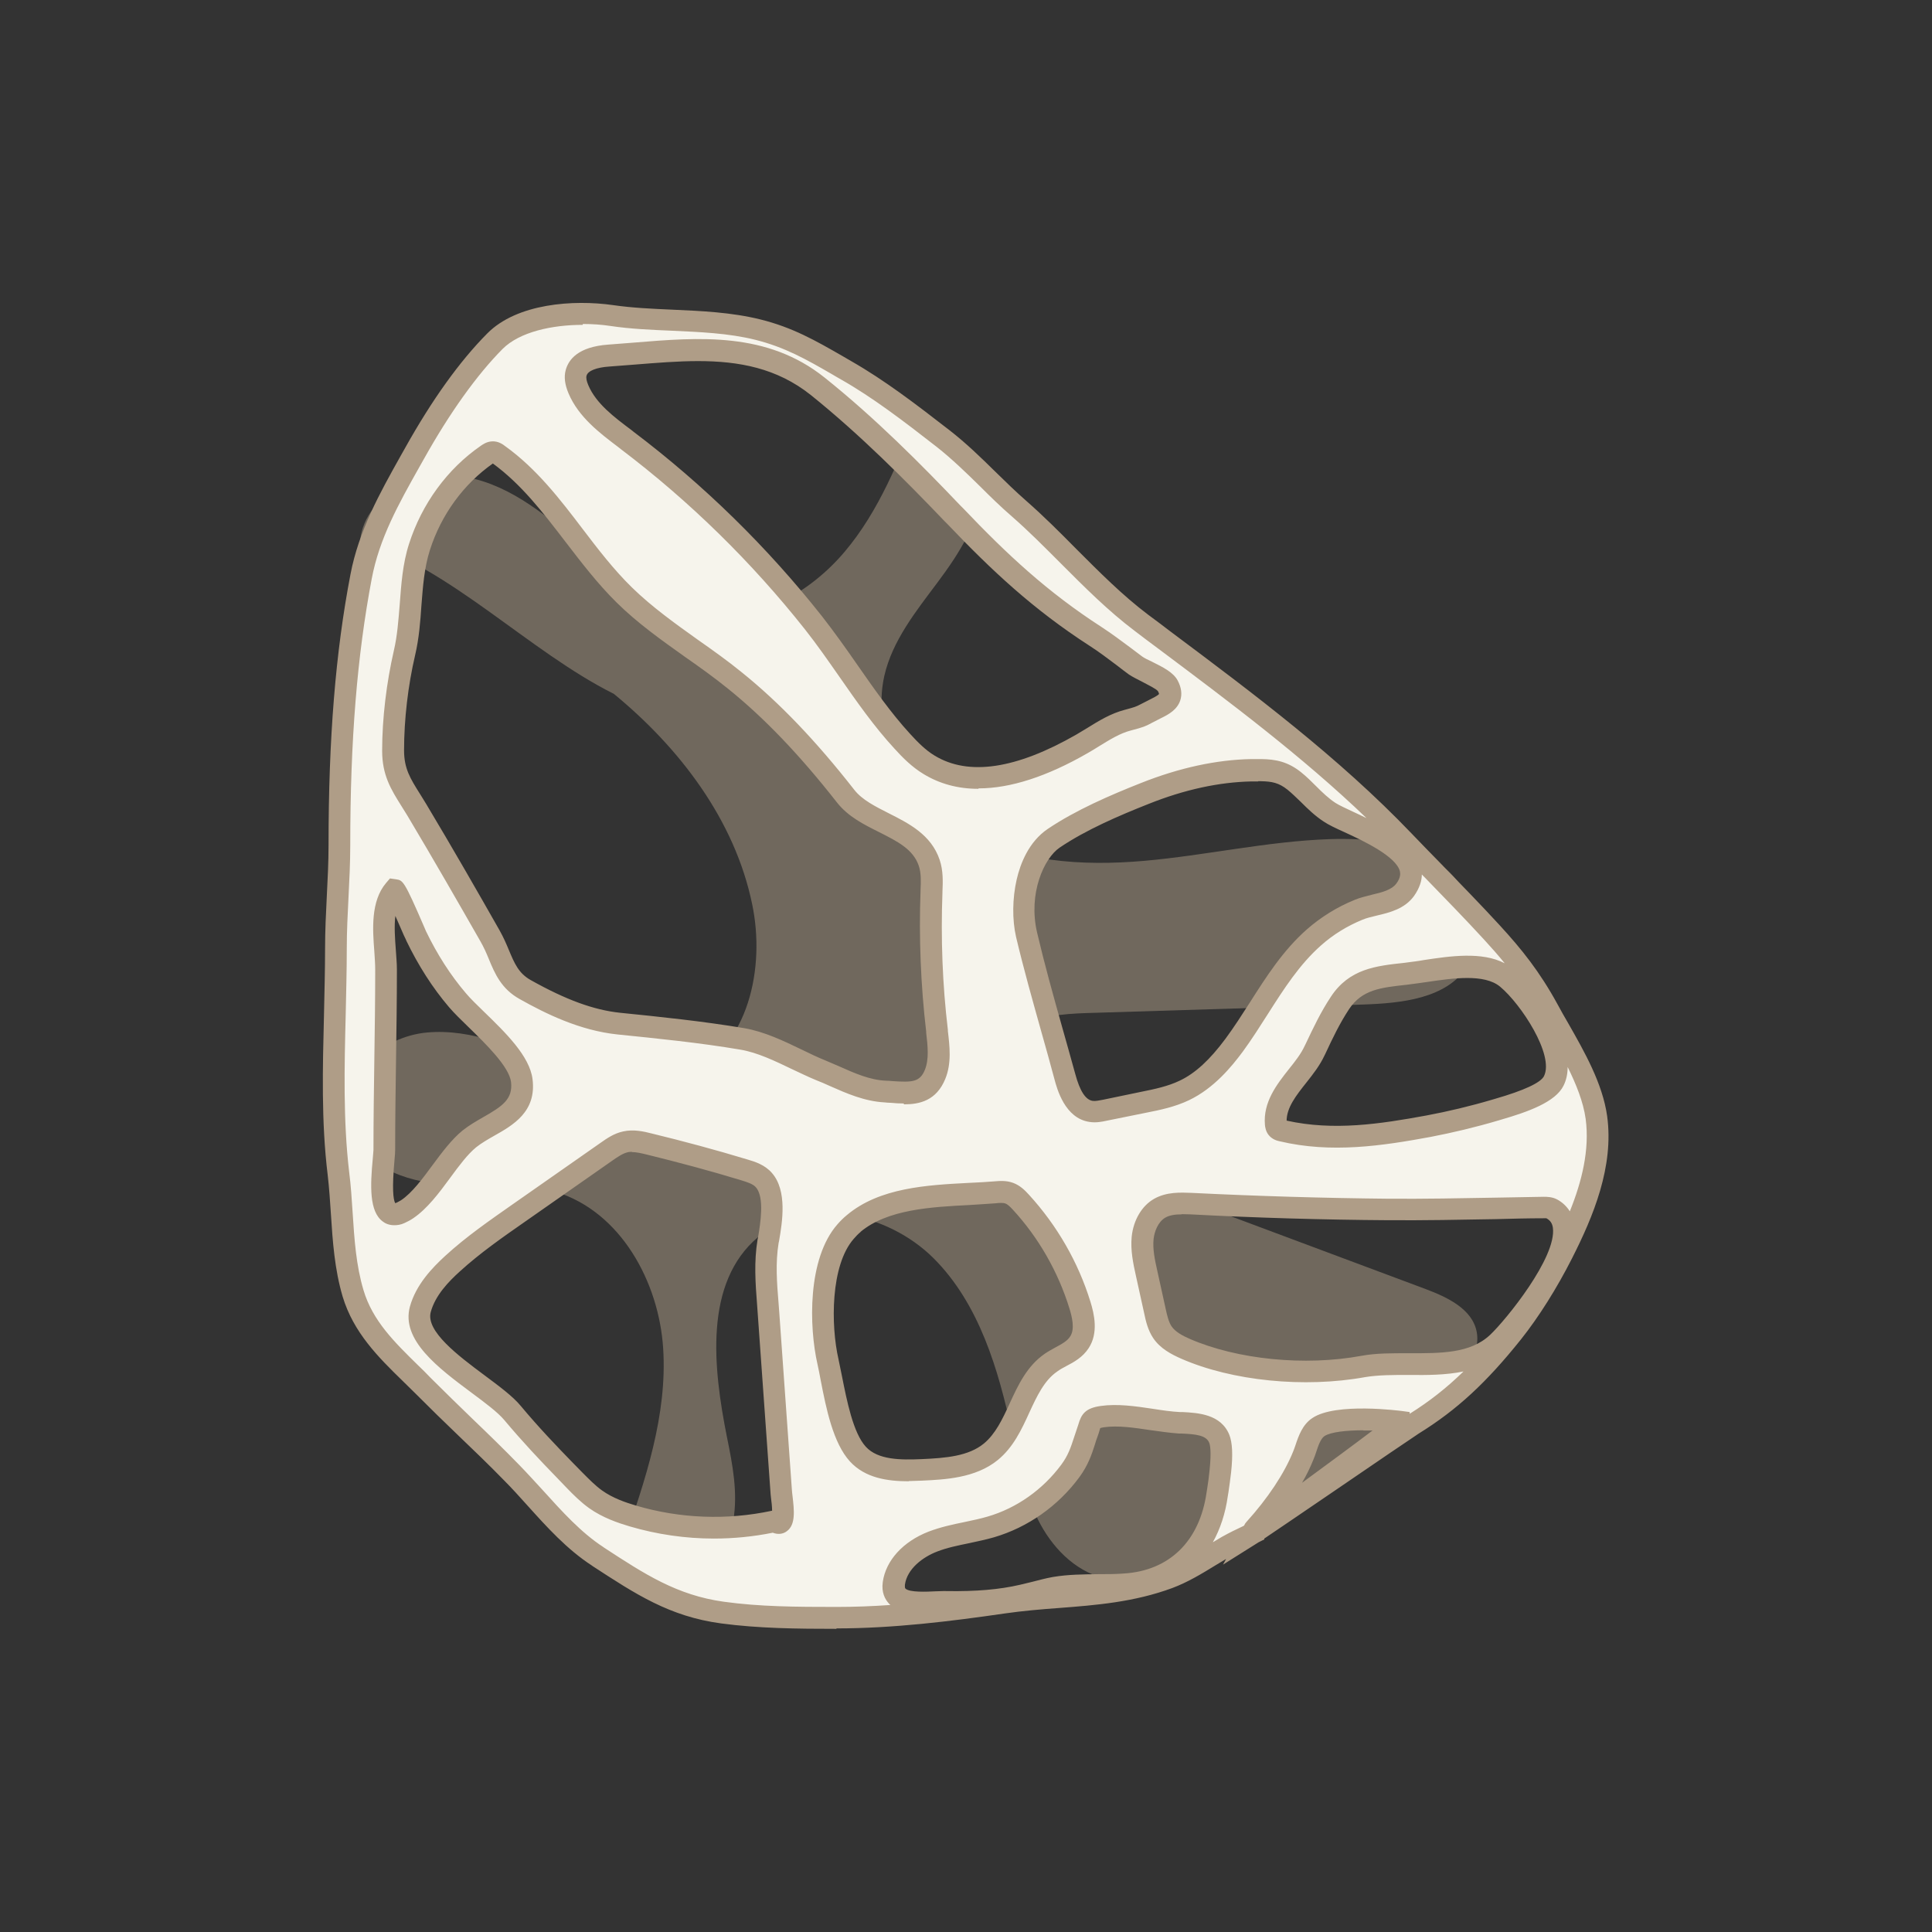 <?xml version="1.0" encoding="UTF-8"?>
<svg id="Layer_2" data-name="Layer 2" xmlns="http://www.w3.org/2000/svg" xmlns:xlink="http://www.w3.org/1999/xlink" viewBox="0 0 89.03 89.03">
  <rect x="0" y="0" width="89.03" height="89.03" fill="#333333" stroke="none"/>
  <defs>
    <style>
      .cls-1 {
        fill: none;
      }

      .cls-2 {
        fill: #f6f4ec;
      }

      .cls-3 {
        fill: #af9d87;
      }

      .cls-4 {
        opacity: .5;
      }

      .cls-5 {
        fill: #ae9e88;
      }

      .cls-6 {
        clip-path: url(#clippath);
      }
    </style>
    <clipPath id="clippath">
      <rect class="cls-1" x="15.86" y="18.9" width="52.2" height="54.15"/>
    </clipPath>
  </defs>
  <g id="Layer_1-2" data-name="Layer 1">
    <g>
      <g>
        <g class="cls-4">
          <g class="cls-6">
            <path class="cls-5" d="M28.27,31.96c3.05,2.5,5.59,5.83,6.39,9.7.62,2.94-.17,6.58-2.91,7.82-1.9.85-4.12.29-6.06-.44-1.95-.73-3.94-1.65-6.01-1.46-2.07.18-4.18,2-3.77,4.04.36,1.8,2.4,2.75,4.23,2.92,1.83.17,3.73-.15,5.49.39,2.96.91,4.73,4.12,4.93,7.2s-.83,6.11-1.85,9.03c.01,1.29,1.58,2.18,2.81,1.81,1.24-.37,2.05-1.62,2.27-2.9.22-1.27-.03-2.57-.29-3.84-.64-3.21-1.07-7.12,1.44-9.23,2.28-1.92,5.97-1.12,8.08.98,2.11,2.11,2.99,5.13,3.62,8.04.3,1.36.56,2.75,1.19,4,.62,1.25,1.67,2.36,3.03,2.7,1.98.5,3.94-.71,5.62-1.87,3.23-2.22,6.45-4.43,9.68-6.65.99-.68,2.11-1.64,1.89-2.82-.2-1.06-1.35-1.6-2.36-1.98l-16.86-6.3c-1.61-.6-3.5-1.57-3.54-3.29-.03-1.13.85-2.13,1.88-2.6,1.03-.47,2.2-.51,3.34-.54,4.1-.13,8.2-.25,12.3-.38,1.78-.06,3.85-.27,4.81-1.76.96-1.5.2-3.64-1.25-4.69-1.44-1.05-3.34-1.23-5.12-1.17-2.86.1-5.68.75-8.53,1-2.85.25-5.86.06-8.34-1.37-2.48-1.43-4.26-4.36-3.63-7.15.37-1.63,1.46-2.98,2.46-4.32,1-1.34,1.97-2.83,2.01-4.5.05-1.67-1.74-2.08-2.89-3.41-.9,2.29-1.82,4.63-3.41,6.51-1.59,1.88-4,3.25-6.44,2.95-2.13-.26-3.91-1.69-5.53-3.1-1.62-1.4-3.33-2.89-5.44-3.29-1.96-.37-4.66.68-4.91,2.89,4.23,1.34,7.76,5.13,11.68,7.09"/>
          </g>
        </g>
        <path class="cls-2" d="M73.58,51.5c-.23-1.73-1.41-3.48-2.22-4.98-.76-1.39-1.53-2.39-2.58-3.54-1.32-1.43-2.72-2.83-4.07-4.24-3.62-3.78-7.93-6.91-12.08-10.02-2.06-1.55-3.71-3.57-5.65-5.27-1.2-1.05-2.24-2.25-3.5-3.23-1.41-1.1-2.91-2.26-4.46-3.14-1.4-.79-2.49-1.48-4.08-1.88-2.19-.54-4.54-.33-6.75-.65-1.63-.23-4.13-.08-5.37,1.17-1.43,1.45-2.71,3.39-3.7,5.17-1.02,1.83-2.07,3.59-2.47,5.68-.78,4.09-1,8.21-1,12.38,0,1.58-.15,3.17-.15,4.76,0,3.44-.3,6.95.12,10.36.22,1.84.14,3.73.67,5.52.54,1.82,1.94,2.96,3.23,4.26,1.34,1.36,2.75,2.65,4.08,4.01,1.27,1.29,2.42,2.86,3.95,3.85,1.95,1.27,3.47,2.28,5.76,2.59,1.73.24,3.52.25,5.26.25,2.57,0,5.18-.32,7.71-.69,2.59-.38,5.08-.21,7.61-1.15.96-.36,1.8-.97,2.69-1.47.41-.23.81-.42,1.21-.61,0-.08.01-.14.05-.18.88-.96,1.75-2.17,2.24-3.39.18-.44.29-1.04.69-1.32.71-.48,2.89-.37,3.77-.24.03.19-6.63,4.92-6.74,5.13.26-.16,7.11-4.85,7.36-5.01,1.87-1.17,3.2-2.5,4.58-4.23.86-1.08,1.66-2.39,2.29-3.64.96-1.91,1.86-4.09,1.57-6.27M69.46,45.09c.9.75,2.81,3.36,2.14,4.72-.34.69-2.02,1.15-2.68,1.34-1.01.3-2.07.56-3.08.74-2.27.42-4.49.74-6.76.21-.08-.02-.17-.04-.22-.11-.04-.05-.05-.12-.06-.19-.12-1.33,1.25-2.25,1.79-3.37.36-.76.7-1.5,1.17-2.2.75-1.14,1.87-1.21,3.17-1.36,1.32-.14,3.44-.7,4.54.22M58.12,35.51c.57,0,1.02.09,1.53.5.56.45,1.01,1.04,1.62,1.43.95.61,4.8,1.78,3.49,3.57-.48.66-1.45.63-2.15.92-.75.31-1.45.74-2.06,1.28-1.55,1.36-2.45,3.3-3.68,4.97-.62.84-1.35,1.63-2.3,2.08-.59.28-1.23.41-1.87.54-.59.12-1.19.24-1.78.37-.21.04-.43.09-.64.05-.7-.11-1.02-.92-1.2-1.6-.59-2.18-1.25-4.35-1.76-6.54-.32-1.37-.03-3.58,1.25-4.44,1.23-.83,2.8-1.51,4.18-2.06,1.56-.62,3.23-1.05,4.92-1.07.16,0,.31,0,.46,0M18.64,30.08c.38-1.63.18-3.29.69-4.88.54-1.71,1.64-3.24,3.12-4.26.08-.05.16-.1.25-.11.11,0,.21.06.3.12,2.35,1.69,3.71,4.43,5.78,6.46,1.53,1.51,3.42,2.59,5.09,3.94,1.93,1.56,3.6,3.41,5.11,5.34,1.01,1.29,3.28,1.38,3.84,3.07.14.43.12.89.1,1.34-.08,2.14,0,4.28.25,6.41.08.67.17,1.38-.09,2.01-.43,1.06-1.37.86-2.28.81-1.05-.05-1.98-.57-2.97-.98-1.16-.48-2.37-1.23-3.61-1.45-1.86-.32-3.82-.52-5.7-.71-1.52-.15-2.98-.82-4.32-1.57-1-.56-1.08-1.51-1.63-2.48-1.11-1.94-2.22-3.88-3.37-5.81-.59-.99-1.09-1.55-1.09-2.73,0-1.48.19-3.08.53-4.51M39.35,56.38c1.68-1.42,4.49-1.26,6.51-1.44.22-.02.46-.04.66.04.21.08.38.25.53.42,1.24,1.36,2.18,2.99,2.72,4.74.17.56.3,1.22-.02,1.71-.29.46-.87.63-1.31.94-1.38.95-1.48,3.05-2.78,4.11-.87.71-2.07.79-3.19.84-1.04.04-2.23.03-2.94-.73-.85-.91-1.11-3.06-1.39-4.26-.39-1.7-.4-4.61.81-6,.12-.14.25-.26.39-.38M18.75,55.71c-.11.07-.21.13-.32.18-1.22.53-.72-2.4-.72-2.91,0-2.77.08-5.54.08-8.31,0-1.1-.38-2.76.38-3.67.07-.09.95,2,1,2.1.51,1.06,1.15,2.07,1.91,2.97.79.93,2.81,2.48,2.96,3.7.2,1.6-1.43,1.89-2.42,2.69-.96.78-1.81,2.53-2.87,3.24M26,67.72c-.82-.85-1.62-1.7-2.38-2.6-1.06-1.26-4.74-3-4.25-4.78.23-.84.84-1.52,1.49-2.1.95-.86,2-1.6,3.05-2.33,1.35-.95,2.71-1.89,4.06-2.84.26-.18.54-.37.85-.44.36-.08.73,0,1.08.09,1.48.36,2.94.76,4.39,1.2.33.1.67.21.9.47.58.66.33,2.04.2,2.82-.18,1.11-.07,2.18.01,3.32.19,2.72.39,5.43.58,8.15.04.51.26,1.7-.21,1.5-.12-.05.46-.17-.12-.05-2.14.46-4.4.37-6.5-.25-.61-.18-1.21-.4-1.72-.77-.35-.25-.66-.56-.96-.88-.16-.17-.32-.33-.48-.49M43.88,23.65s.09.1.14.14c2.09,2.19,3.96,3.93,6.47,5.55.64.41,1.22.88,1.83,1.33.35.26,1.29.57,1.49.94.3.57-.06.81-.54,1.04-.73.35-.54.34-1.3.54-.77.2-1.41.69-2.11,1.09-2,1.15-4.81,2.31-7.04.96-.47-.28-.86-.68-1.23-1.08-1.54-1.68-2.68-3.66-4.09-5.45-2.49-3.15-5.39-5.99-8.59-8.41-.88-.66-1.82-1.34-2.25-2.35-.1-.24-.17-.51-.11-.76.15-.59.9-.75,1.51-.8,3.37-.24,6.8-.84,9.62,1.41,2.22,1.77,4.24,3.78,6.2,5.84M56.24,67.8c-.04.41-.11.8-.14,1.06-.34,2.39-1.86,4.01-4.28,4.16-1.07.07-2.16-.04-3.21.14-.5.09-.99.24-1.49.36-1.14.26-2.32.32-3.49.3-.79-.01-2.59.32-2.42-.86.13-.91.94-1.59,1.79-1.93.86-.34,1.79-.42,2.67-.68,1.46-.43,2.77-1.36,3.67-2.59.45-.61.55-1.11.78-1.76.17-.48.07-.65.7-.74,1.11-.16,2.43.23,3.55.28.66.03,1.54.03,1.83.74.13.33.11.93.05,1.5M69.02,61.88c-1.59,1.5-4.25.74-6.2,1.09-2.56.47-5.8.22-8.19-.82-.41-.18-.82-.4-1.07-.77-.19-.28-.26-.62-.34-.95-.13-.59-.26-1.18-.39-1.77-.12-.53-.24-1.08-.18-1.62.05-.54.31-1.1.79-1.37.43-.25.95-.22,1.45-.2,3.04.16,6.08.24,9.12.27,2.39.02,4.77-.05,7.14-.09.12,0,.25,0,.36.06,1.94,1.05-1.67,5.4-2.49,6.17"/>
        <path class="cls-3" d="M38.56,75.06h0c-1.83,0-3.61-.02-5.33-.25-2.38-.32-3.94-1.35-5.92-2.64l-.04-.03c-1.14-.74-2.07-1.77-2.97-2.77-.36-.4-.71-.79-1.07-1.15-.69-.71-1.42-1.41-2.13-2.09-.65-.62-1.31-1.27-1.96-1.92-.19-.19-.39-.38-.58-.57-1.12-1.09-2.27-2.23-2.77-3.89-.37-1.25-.46-2.54-.54-3.79-.04-.6-.08-1.22-.15-1.82-.3-2.45-.23-4.96-.17-7.39.02-1,.05-2.03.05-3.04,0-.81.04-1.63.08-2.42.04-.77.08-1.57.08-2.35,0-4.91.32-8.88,1.01-12.47.38-2.01,1.36-3.76,2.3-5.44l.22-.39c1.24-2.22,2.51-3.99,3.78-5.27,1.37-1.39,3.98-1.57,5.8-1.31.89.13,1.83.17,2.73.21,1.34.06,2.73.12,4.06.45,1.49.37,2.55.98,3.77,1.68.14.08.28.16.43.25,1.52.87,2.95,1.96,4.52,3.18.76.59,1.45,1.26,2.11,1.91.46.45.93.91,1.41,1.33.81.71,1.57,1.47,2.31,2.22,1.05,1.05,2.13,2.14,3.31,3.03.35.26.7.52,1.05.79,3.81,2.85,7.75,5.8,11.09,9.29.44.46.89.92,1.34,1.38.91.94,1.85,1.9,2.74,2.87,1,1.09,1.83,2.12,2.66,3.64.15.28.32.58.49.87.74,1.3,1.58,2.77,1.79,4.27.32,2.33-.64,4.63-1.62,6.56-.7,1.38-1.53,2.7-2.35,3.73-1.59,1.99-2.95,3.25-4.71,4.34-.13.08-2.07,1.4-3.78,2.57-1.69,1.15-2.86,1.95-3.34,2.27v.04s-.26.13-.26.13l-1.64,1.03.14-.26c-.17.1-.33.2-.5.3-.62.38-1.26.77-1.98,1.04-1.76.65-3.52.79-5.23.92-.81.06-1.65.13-2.48.25-2.48.36-5.14.69-7.78.69M26.85,14.97c-1.4,0-2.9.32-3.69,1.11-1.19,1.2-2.44,2.95-3.62,5.06l-.22.39c-.95,1.69-1.84,3.28-2.19,5.14-.67,3.53-.99,7.43-.99,12.28,0,.8-.04,1.61-.08,2.39-.04.78-.08,1.58-.08,2.37,0,1.02-.03,2.06-.05,3.06-.06,2.39-.12,4.86.16,7.24.08.62.12,1.26.16,1.87.08,1.25.16,2.43.5,3.57.42,1.42,1.44,2.41,2.51,3.46.2.19.4.39.59.59.64.64,1.3,1.28,1.94,1.9.71.68,1.44,1.39,2.14,2.11.37.38.74.79,1.1,1.18.86.95,1.74,1.93,2.77,2.6l.04.03c1.87,1.22,3.35,2.19,5.51,2.49,1.66.23,3.33.24,5.19.24h0c.83,0,1.66-.03,2.49-.09-.03-.03-.06-.05-.08-.08-.16-.18-.34-.49-.27-.98.14-.99.93-1.86,2.11-2.32.55-.21,1.11-.33,1.65-.44.37-.08.72-.15,1.06-.25,1.35-.39,2.56-1.25,3.41-2.4.31-.42.43-.78.58-1.24.04-.12.08-.25.13-.39.03-.08.05-.15.07-.21.14-.49.33-.76,1.03-.86.77-.11,1.6.01,2.4.13.44.07.86.13,1.25.15h.13c.7.04,1.76.09,2.15,1.05.14.36.17.91.08,1.74h0c-.04.33-.08.64-.12.9l-.03.18c-.11.8-.35,1.52-.69,2.13.14-.08.28-.17.42-.25.34-.19.67-.35.99-.5l.03-.02c.03-.07.07-.13.12-.18.96-1.06,1.73-2.21,2.14-3.23.04-.09.07-.19.11-.3.14-.42.32-.94.77-1.24,1.08-.74,4.09-.33,4.12-.33l.37.05v.08c.91-.57,1.7-1.19,2.48-1.95-.82.17-1.7.17-2.52.16-.72,0-1.41,0-2.01.1-2.8.51-6.13.18-8.48-.85-.45-.2-.96-.46-1.29-.95-.24-.36-.34-.78-.41-1.12l-.39-1.77c-.12-.54-.25-1.15-.19-1.78.08-.77.47-1.43,1.04-1.75.57-.32,1.21-.29,1.72-.27,3.02.15,6.08.24,9.1.27,1.64.01,3.3-.02,4.91-.05.74-.01,1.48-.03,2.22-.04.13,0,.38,0,.61.12.26.14.45.33.59.55.55-1.36.92-2.83.73-4.26-.11-.79-.44-1.6-.83-2.39,0,.31-.06.6-.19.86-.37.75-1.61,1.2-2.89,1.57l-.1.03c-1.08.32-2.14.57-3.13.76-2.22.41-4.58.77-6.97.2-.1-.02-.34-.08-.51-.3-.13-.17-.15-.37-.16-.45-.09-1.05.54-1.86,1.11-2.58.29-.36.56-.71.72-1.06l.04-.08c.36-.76.7-1.48,1.17-2.19.85-1.29,2.08-1.42,3.38-1.56l.15-.02c.23-.03.49-.06.76-.11,1.2-.18,2.66-.4,3.72.15-.3-.37-.62-.73-.95-1.09-.88-.96-1.82-1.92-2.72-2.85-.05-.05-.1-.1-.15-.15,0,.28-.1.62-.36.99-.43.59-1.11.76-1.71.9-.24.06-.47.11-.66.19-.71.29-1.36.69-1.92,1.19-.98.87-1.69,1.97-2.44,3.15-.37.58-.75,1.18-1.16,1.74-.52.7-1.33,1.69-2.48,2.24-.65.31-1.33.45-1.99.58l-1.78.36c-.23.05-.51.11-.82.06-1.13-.17-1.49-1.52-1.61-1.97-.19-.72-.4-1.46-.6-2.17-.4-1.43-.82-2.91-1.17-4.39-.18-.79-.17-1.77.03-2.64.17-.74.56-1.74,1.43-2.33,1.29-.87,2.89-1.56,4.28-2.11,1.78-.71,3.5-1.08,5.1-1.11.17,0,.32,0,.47,0,.66.01,1.22.12,1.83.61.25.2.47.42.69.64.29.29.57.56.89.77.17.11.5.26.84.42.19.09.39.18.59.28-2.98-2.86-6.34-5.37-9.61-7.82-.35-.26-.7-.52-1.05-.79-1.25-.94-2.35-2.05-3.42-3.12-.73-.73-1.48-1.49-2.26-2.17-.51-.44-.99-.91-1.45-1.37-.64-.63-1.31-1.28-2.02-1.84-1.54-1.2-2.94-2.27-4.4-3.1-.15-.08-.29-.17-.43-.25-1.16-.67-2.16-1.24-3.52-1.58-1.24-.31-2.57-.36-3.86-.42-.93-.04-1.9-.08-2.83-.22-.39-.06-.82-.09-1.26-.09M50.7,65.81s-.02.07-.03.1c-.02.08-.05.17-.09.28-.05.13-.09.25-.12.36-.16.5-.32.97-.72,1.52-.98,1.33-2.37,2.31-3.93,2.77-.38.11-.77.19-1.14.27-.53.11-1.03.21-1.49.39-.65.25-1.38.79-1.48,1.53,0,.05-.01.13.02.17.18.19,1,.15,1.39.13.19,0,.37-.02.52-.01,1.35.02,2.42-.07,3.37-.29.18-.04.36-.09.54-.13.32-.08.64-.17.98-.23.71-.12,1.41-.12,2.1-.13.39,0,.79,0,1.17-.03,2.1-.13,3.49-1.49,3.81-3.73l.03-.19c.04-.24.08-.54.11-.85.09-.87.02-1.17-.02-1.26-.14-.34-.61-.39-1.26-.42h-.13c-.43-.03-.9-.1-1.34-.16-.73-.11-1.48-.22-2.11-.13-.09.01-.15.03-.18.04M62.83,65.91c-.78,0-1.52.08-1.8.27-.17.12-.28.43-.38.74-.04.12-.08.24-.13.35-.14.35-.31.7-.52,1.06.08-.06.15-.11.23-.17.94-.69,2.19-1.61,3.02-2.24-.14,0-.28,0-.43,0M54.46,55.96c-.28,0-.55.03-.76.15-.34.2-.5.64-.54.98-.05.47.06.98.17,1.47l.39,1.77c.06.28.13.57.26.78.18.27.53.45.85.59,2.19.95,5.29,1.26,7.9.78.69-.13,1.45-.12,2.19-.12,1.46,0,2.83.02,3.75-.85.73-.69,3.07-3.57,2.89-4.93-.03-.21-.12-.34-.3-.44,0,0-.03,0-.08,0-.01,0-.02,0-.04,0-.74,0-1.47.02-2.21.04-1.62.03-3.29.06-4.94.05-3.04-.02-6.11-.11-9.14-.27-.13,0-.27-.01-.41-.01M59.29,51.64c2.16.48,4.29.16,6.46-.24.96-.18,1.98-.42,3.03-.73l.1-.03c1.36-.39,2.12-.75,2.27-1.05.48-.98-1.06-3.32-2.02-4.12-.73-.61-2.19-.39-3.36-.22-.28.04-.55.08-.8.11l-.15.02c-1.19.13-2.05.22-2.65,1.12-.43.65-.76,1.34-1.1,2.07l-.04.08c-.21.45-.53.86-.84,1.25-.46.58-.9,1.14-.9,1.75M57.98,36.01c-.1,0-.2,0-.31,0-1.48.03-3.08.37-4.75,1.04-1.34.53-2.88,1.19-4.09,2.01-.71.48-1.46,2.1-1.04,3.91.34,1.45.75,2.92,1.15,4.34.2.71.41,1.45.61,2.18.21.78.47,1.19.8,1.24.13.02.3-.02.47-.05l1.78-.37c.6-.12,1.22-.25,1.76-.51.72-.34,1.39-.96,2.11-1.93.4-.54.77-1.12,1.13-1.68.75-1.18,1.53-2.4,2.62-3.36.65-.57,1.39-1.03,2.2-1.36.26-.11.54-.17.8-.24.47-.11.91-.22,1.13-.52.2-.27.18-.45.16-.56-.18-.69-1.66-1.39-2.55-1.8-.4-.18-.74-.34-.96-.49-.4-.26-.73-.58-1.05-.9-.21-.2-.41-.4-.62-.57-.4-.32-.72-.38-1.22-.39-.04,0-.08,0-.13,0M32.9,70.9c-1.31,0-2.62-.19-3.88-.56-.54-.16-1.25-.4-1.87-.84-.39-.28-.72-.61-1.03-.93-.16-.17-.32-.33-.48-.5-.73-.75-1.58-1.65-2.4-2.63-.3-.36-.89-.8-1.51-1.26-1.53-1.14-3.26-2.43-2.84-3.97.28-1.01,1.02-1.78,1.63-2.34.97-.89,2.06-1.64,3.1-2.37l4.06-2.84c.27-.19.61-.43,1.03-.52.48-.11.96,0,1.31.09,1.48.36,2.97.76,4.42,1.2.34.1.8.24,1.13.62.72.82.48,2.27.33,3.14l-.02.09c-.15.92-.08,1.83,0,2.8l.03.4.58,8.15c0,.08.02.19.03.3.08.68.15,1.33-.26,1.63-.18.14-.42.16-.65.07-.89.18-1.8.27-2.71.27M29.12,53.08c-.07,0-.13,0-.2.02-.22.05-.45.21-.67.36l-4.06,2.84c-1.02.71-2.08,1.45-3,2.29-.52.47-1.13,1.1-1.34,1.87-.24.88,1.26,2.01,2.47,2.91.67.5,1.31.97,1.68,1.42.8.96,1.64,1.84,2.36,2.58h0c.16.16.32.33.48.49.3.3.58.59.9.82.5.36,1.1.56,1.57.7,2.03.6,4.19.68,6.25.24,0,0,.01,0,.02,0,0-.19-.03-.44-.05-.58-.01-.13-.03-.24-.03-.34l-.61-8.55c-.08-1.03-.15-2,.02-3.03l.02-.09c.11-.65.31-1.86-.1-2.32-.13-.15-.38-.23-.67-.32-1.44-.44-2.91-.83-4.37-1.19-.25-.06-.47-.11-.66-.11M41.88,68.26c-.99,0-2.01-.15-2.71-.91-.78-.85-1.1-2.45-1.35-3.74-.05-.27-.1-.53-.15-.75-.39-1.72-.47-4.86.92-6.44.13-.15.28-.3.44-.43,1.5-1.26,3.68-1.38,5.61-1.48.42-.02.81-.04,1.17-.07.24-.02.56-.05.88.07.32.12.54.34.73.55,1.29,1.41,2.27,3.11,2.83,4.93.18.58.37,1.44-.08,2.13-.27.42-.68.65-1.05.84-.15.08-.28.15-.4.24-.6.41-.94,1.14-1.29,1.9-.36.79-.74,1.6-1.45,2.18-1.03.84-2.45.9-3.48.95-.2,0-.41.02-.62.02M39.67,56.76c-.12.1-.23.21-.33.33-1.07,1.22-1.06,3.98-.7,5.55.05.23.1.49.16.78.22,1.1.51,2.61,1.1,3.25.56.61,1.61.61,2.55.57,1.16-.05,2.18-.14,2.89-.72.53-.44.85-1.11,1.18-1.83.39-.85.8-1.74,1.63-2.31.16-.11.33-.2.49-.29.3-.16.55-.3.68-.51.22-.34.08-.9-.04-1.29-.52-1.68-1.42-3.26-2.61-4.55-.11-.12-.23-.24-.34-.28-.11-.04-.29-.03-.45-.01-.38.03-.78.05-1.21.08-1.77.09-3.78.2-5.02,1.24M18.16,56.46c-.24,0-.42-.09-.52-.17-.63-.46-.58-1.65-.46-2.92.01-.16.03-.32.03-.38,0-1.39.02-2.8.04-4.17.02-1.36.04-2.76.04-4.14,0-.24-.02-.53-.04-.83-.08-1.03-.17-2.32.54-3.16l.18-.21.28.04c.32.05.37.05,1.29,2.18.05.11.08.18.09.21.51,1.06,1.13,2.03,1.84,2.86.2.24.51.54.84.86.99.96,2.1,2.04,2.23,3.1.19,1.5-.9,2.12-1.77,2.61-.3.17-.59.34-.83.53-.39.32-.78.84-1.19,1.4-.52.71-1.07,1.44-1.71,1.87h0c-.13.09-.27.16-.4.22-.17.08-.33.1-.46.1M18.22,42.2c-.06.48-.02,1.05.02,1.57.02.32.05.62.05.9,0,1.39-.02,2.8-.04,4.16-.02,1.36-.04,2.77-.04,4.15,0,.11-.01.26-.03.47-.12,1.32-.06,1.82.03,1.99,0,0,.01,0,.02,0,.08-.03.16-.08.25-.13.5-.33.99-.99,1.46-1.63.43-.58.88-1.18,1.37-1.58.3-.24.63-.43.96-.62.88-.5,1.37-.83,1.28-1.62-.09-.71-1.16-1.75-1.94-2.51-.35-.34-.67-.65-.91-.93-.77-.9-1.43-1.94-1.98-3.08,0-.02-.05-.11-.11-.24-.16-.36-.28-.65-.39-.89M41.64,50.85c-.2,0-.39-.01-.58-.03-.1,0-.2-.01-.3-.02-.92-.05-1.74-.41-2.53-.76-.2-.09-.4-.18-.61-.26-.37-.15-.75-.34-1.12-.51-.79-.38-1.6-.77-2.38-.9-1.88-.32-3.89-.52-5.66-.7-1.74-.18-3.32-.96-4.51-1.63-.85-.47-1.15-1.18-1.43-1.86-.11-.27-.23-.54-.38-.8-1-1.75-2.17-3.79-3.37-5.8-.1-.16-.19-.31-.28-.45-.47-.75-.88-1.41-.88-2.53,0-1.5.2-3.14.54-4.62.16-.69.21-1.39.27-2.13.07-.91.13-1.86.43-2.79.59-1.84,1.76-3.45,3.31-4.52.09-.06.27-.19.51-.2.29-.02.51.14.61.22,1.45,1.04,2.54,2.46,3.58,3.83.7.92,1.43,1.87,2.26,2.68.92.9,2,1.67,3.05,2.42.67.47,1.36.96,2.01,1.49,1.74,1.4,3.43,3.17,5.19,5.42.36.46.96.76,1.59,1.08.91.46,1.95.98,2.34,2.14.17.5.15,1.02.13,1.47v.04c-.08,2.11,0,4.24.25,6.33v.05c.08.69.18,1.48-.12,2.21-.41,1-1.18,1.17-1.9,1.17M22.71,21.36c-1.35.95-2.38,2.36-2.9,3.99-.26.82-.32,1.66-.39,2.55-.05.75-.11,1.52-.29,2.29-.33,1.41-.51,2.97-.51,4.39,0,.84.29,1.3.73,2,.09.15.19.3.29.47,1.21,2.02,2.38,4.06,3.38,5.82.18.32.31.62.43.91.26.62.45,1.07,1,1.38,1.64.92,2.91,1.38,4.12,1.51,1.79.18,3.82.39,5.73.71.92.16,1.8.58,2.65.99.37.18.72.35,1.07.49.21.09.42.18.63.27.74.33,1.44.64,2.17.67.1,0,.21.01.32.02.91.06,1.25.04,1.48-.52.2-.49.13-1.11.06-1.71v-.05c-.25-2.14-.34-4.33-.26-6.48v-.04c.02-.41.03-.79-.08-1.12-.26-.77-.99-1.13-1.84-1.56-.7-.35-1.42-.71-1.93-1.36-1.71-2.18-3.35-3.9-5.03-5.25-.63-.51-1.3-.99-1.96-1.45-1.08-.77-2.2-1.56-3.17-2.52-.87-.86-1.62-1.84-2.35-2.79-1.05-1.37-2.04-2.66-3.36-3.62M45.08,36.35c-.94,0-1.78-.23-2.52-.68-.53-.32-.96-.75-1.34-1.17-.95-1.03-1.75-2.18-2.53-3.3-.51-.73-1.03-1.48-1.59-2.19-2.47-3.12-5.33-5.92-8.5-8.32l-.1-.08c-.86-.65-1.84-1.39-2.3-2.48-.17-.4-.22-.76-.13-1.08.13-.48.57-1.07,1.96-1.17.39-.03.77-.06,1.16-.09,3.03-.25,6.16-.51,8.81,1.61,2.34,1.87,4.47,4.02,6.25,5.89l.14.14c2.01,2.11,3.87,3.85,6.38,5.47.46.3.9.63,1.33.95.18.13.35.27.53.4.09.07.28.16.47.25.48.24.97.48,1.17.86.17.32.21.63.12.91-.14.43-.53.65-.88.82-.2.1-.33.17-.43.22-.29.16-.39.2-.96.35-.51.13-.97.42-1.46.72-.18.11-.35.22-.53.32-1.89,1.09-3.58,1.63-5.03,1.63M32.18,16.64c-.95,0-1.92.08-2.92.16-.39.03-.78.06-1.17.09-.61.04-1,.2-1.06.42-.03.1,0,.25.08.44.36.85,1.19,1.47,1.99,2.07l.1.08c3.24,2.45,6.16,5.31,8.68,8.5.57.73,1.11,1.49,1.63,2.24.76,1.09,1.54,2.21,2.44,3.19.33.36.7.74,1.12.99,1.56.95,3.76.62,6.53-.97.17-.1.34-.2.5-.3.53-.33,1.08-.67,1.73-.84.48-.13.51-.14.74-.26.11-.06.25-.13.47-.24.28-.14.35-.2.37-.23,0,0,0-.04-.05-.13-.08-.11-.5-.31-.72-.43-.23-.12-.46-.23-.62-.34-.18-.13-.36-.27-.54-.41-.43-.32-.83-.63-1.27-.91-2.6-1.68-4.5-3.46-6.56-5.62l-.14-.14c-1.76-1.84-3.86-3.96-6.15-5.8-1.56-1.24-3.31-1.56-5.19-1.56"/>
      </g>
      <rect class="cls-1" width="89.03" height="89.03"/>
    </g>
  </g>
</svg>